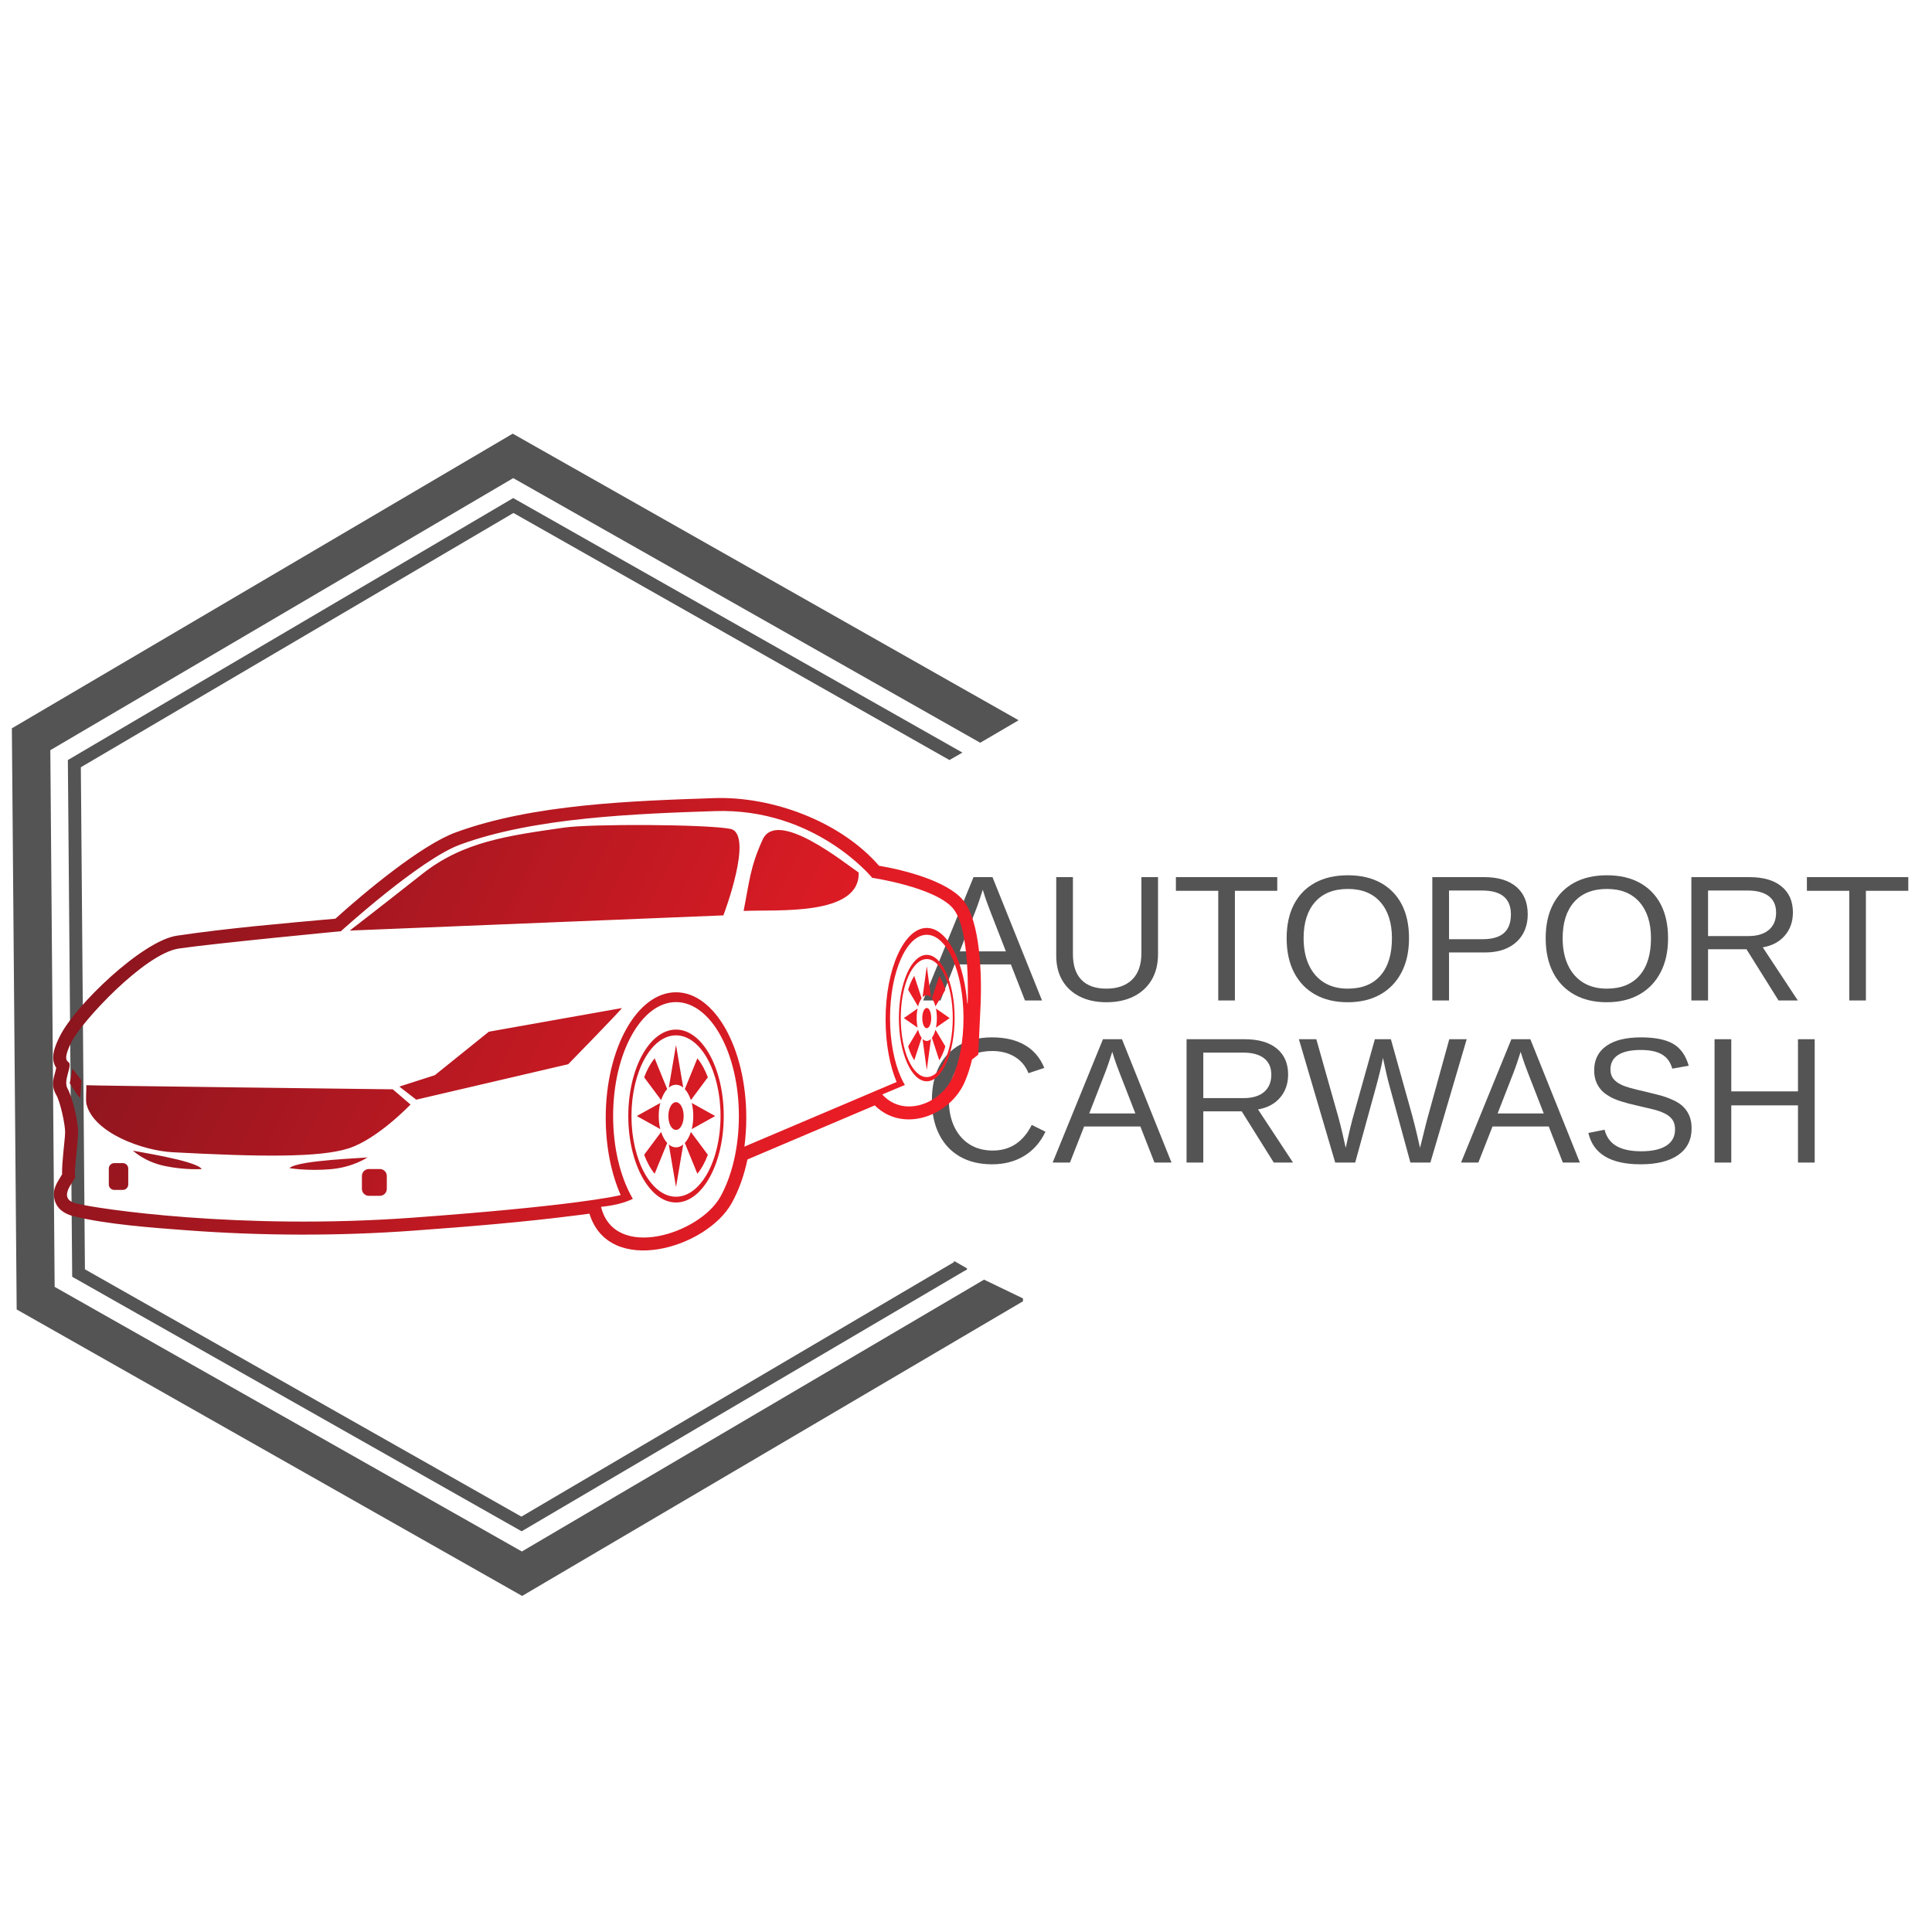 <?xml version="1.0" encoding="UTF-8" standalone="no"?> <svg xmlns="http://www.w3.org/2000/svg" xmlns:xlink="http://www.w3.org/1999/xlink" version="1.1" width="500" height="500" viewBox="0 0 500 500" xml:space="preserve"> <desc>Created with Fabric.js 3.6.3</desc> <defs> </defs> <g transform="matrix(0.622 0 0 0.622 137.112 262.629)"> <g style=""> <g transform="matrix(1 0 0 1 -5.15 0)"> <polygon style="stroke: none; stroke-width: 1; stroke-dasharray: none; stroke-linecap: butt; stroke-dashoffset: 0; stroke-linejoin: miter; stroke-miterlimit: 4; fill: rgb(84,84,84); fill-rule: nonzero; opacity: 1;" points="194.15,110.2 1.85,223.3 -192.55,113.2 -194.35,-110.1 -1.75,-223.3 192.55,-113.2 208.45,-122.5 208.45,-122.6 -1.95,-241.8 -210.35,-119.2 -208.35,122.6 1.95,241.8 210.35,119.2 210.35,118 "></polygon> </g> <g transform="matrix(1 0 0 1 -5.15 -0.05)"> <polygon style="stroke: none; stroke-width: 1; stroke-dasharray: none; stroke-linecap: butt; stroke-dashoffset: 0; stroke-linejoin: miter; stroke-miterlimit: 4; fill: rgb(84,84,84); fill-rule: nonzero; opacity: 1;" points="181.65,102.45 181.65,102.95 1.65,208.85 -179.95,105.95 -181.65,-102.95 -1.65,-208.75 179.75,-105.95 185.15,-109.05 -0.35,-214.15 -1.75,-214.95 -187.05,-105.95 -185.25,109.05 1.75,214.95 185.75,106.75 187.05,106.05 187.05,105.55 "></polygon> </g> </g> </g> <g transform="matrix(1 0 0 1 372.413 265.32)" style=""><path fill="#545454" opacity="1" d="M-110.80-15.73L-125.35-15.73L-129.02-6.40L-133.50-6.40L-120.47-38.32L-115.56-38.32L-102.74-6.40L-107.15-6.40L-110.80-15.73ZM-118.07-35.06L-118.07-35.06Q-118.46-33.79-118.99-32.24Q-119.52-30.68-119.98-29.51L-119.98-29.51L-124.03-19.11L-112.09-19.11L-116.19-29.64Q-116.51-30.43-117.03-31.88Q-117.55-33.33-118.07-35.06Z"></path><path fill="#545454" opacity="1" d="M-86.08-5.94L-86.08-5.94Q-90.00-5.94-92.92-7.39Q-95.85-8.84-97.46-11.54Q-99.06-14.24-99.06-18.00L-99.06-18.00L-99.06-38.32L-94.74-38.32L-94.74-18.36Q-94.74-13.99-92.52-11.72Q-90.30-9.46-86.11-9.46L-86.11-9.46Q-81.80-9.46-79.41-11.80Q-77.02-14.15-77.02-18.65L-77.02-18.65L-77.02-38.32L-72.72-38.32L-72.72-18.40Q-72.72-14.53-74.36-11.74Q-76.00-8.96-79.00-7.45Q-82.00-5.94-86.08-5.94Z"></path><path fill="#545454" opacity="1" d="M-41.86-34.78L-52.82-34.78L-52.82-6.40L-57.13-6.40L-57.13-34.78L-68.09-34.78L-68.09-38.32L-41.86-38.32L-41.86-34.78Z"></path><path fill="#545454" opacity="1" d="M-7.76-22.51L-7.76-22.51Q-7.76-17.38-9.70-13.67Q-11.63-9.95-15.19-7.95Q-18.75-5.94-23.62-5.94L-23.62-5.94Q-28.51-5.94-32.06-7.94Q-35.60-9.93-37.52-13.65Q-39.43-17.36-39.43-22.51L-39.43-22.51Q-39.43-27.63-37.54-31.26Q-35.65-34.90-32.10-36.85Q-28.56-38.80-23.57-38.80L-23.57-38.80Q-18.68-38.80-15.13-36.87Q-11.59-34.94-9.67-31.31Q-7.76-27.67-7.76-22.51ZM-12.18-22.51L-12.18-22.51Q-12.18-28.46-15.16-31.86Q-18.14-35.26-23.57-35.26L-23.57-35.26Q-29.06-35.26-32.05-31.91Q-35.04-28.55-35.04-22.51L-35.04-22.51Q-35.04-18.52-33.68-15.58Q-32.32-12.65-29.76-11.05Q-27.20-9.46-23.62-9.46L-23.62-9.46Q-18.09-9.46-15.13-12.87Q-12.18-16.27-12.18-22.51Z"></path><path fill="#545454" opacity="1" d="M22.96-28.71L22.96-28.71Q22.96-25.70 21.63-23.48Q20.29-21.26 17.83-20.05Q15.37-18.83 11.97-18.83L11.97-18.83L2.59-18.83L2.59-6.40L-1.73-6.40L-1.73-38.32L11.70-38.32Q17.07-38.32 20.02-35.80Q22.96-33.29 22.96-28.71ZM18.61-28.67L18.61-28.67Q18.61-34.85 11.18-34.85L11.18-34.85L2.59-34.85L2.59-22.26L11.36-22.26Q14.99-22.26 16.80-23.85Q18.61-25.45 18.61-28.67Z"></path><path fill="#545454" opacity="1" d="M59.28-22.51L59.28-22.51Q59.28-17.38 57.34-13.67Q55.41-9.95 51.85-7.95Q48.29-5.94 43.42-5.94L43.42-5.94Q38.53-5.94 34.98-7.94Q31.44-9.93 29.52-13.65Q27.61-17.36 27.61-22.51L27.61-22.51Q27.61-27.63 29.50-31.26Q31.39-34.90 34.94-36.85Q38.48-38.80 43.47-38.80L43.47-38.80Q48.36-38.80 51.91-36.87Q55.45-34.94 57.37-31.31Q59.28-27.67 59.28-22.51ZM54.86-22.51L54.86-22.51Q54.86-28.46 51.88-31.86Q48.90-35.26 43.47-35.26L43.47-35.26Q37.98-35.26 34.99-31.91Q32.00-28.55 32.00-22.51L32.00-22.51Q32.00-18.52 33.36-15.58Q34.72-12.65 37.28-11.05Q39.84-9.46 43.42-9.46L43.42-9.46Q48.95-9.46 51.91-12.87Q54.86-16.27 54.86-22.51Z"></path><path fill="#545454" opacity="1" d="M79.58-19.65L69.63-19.65L69.63-6.40L65.31-6.40L65.31-38.32L80.33-38.32Q85.72-38.32 88.65-35.91Q91.59-33.49 91.59-29.19L91.59-29.19Q91.59-25.63 89.51-23.21Q87.44-20.78 83.79-20.15L83.79-20.15L92.86-6.40L87.87-6.40L79.58-19.65ZM87.24-29.14L87.24-29.14Q87.24-31.93 85.35-33.39Q83.45-34.85 79.90-34.85L79.90-34.85L69.63-34.85L69.63-23.07L80.08-23.07Q83.50-23.07 85.37-24.67Q87.24-26.27 87.24-29.14Z"></path><path fill="#545454" opacity="1" d="M121.45-34.78L110.48-34.78L110.48-6.40L106.18-6.40L106.18-34.78L95.21-34.78L95.21-38.32L121.45-38.32L121.45-34.78Z"></path><path fill="#545454" opacity="1" d="M-115.47 32.44L-115.47 32.44Q-108.76 32.44-105.39 25.81L-105.39 25.81L-101.85 27.57Q-103.82 31.70-107.39 33.85Q-110.96 36.00-115.67 36.00L-115.67 36.00Q-120.52 36.00-124.01 33.99Q-127.50 31.97-129.37 28.24Q-131.24 24.52-131.24 19.44L-131.24 19.44Q-131.24 14.34-129.38 10.69Q-127.52 7.05-124.03 5.10Q-120.54 3.15-115.69 3.15L-115.69 3.15Q-110.60 3.15-107.18 5.14Q-103.75 7.14-102.15 11.06L-102.15 11.06L-106.25 12.42Q-107.36 9.63-109.82 8.16Q-112.27 6.68-115.65 6.68L-115.65 6.68Q-120.95 6.68-123.90 10.09Q-126.84 13.50-126.84 19.44L-126.84 19.44Q-126.84 23.34-125.45 26.27Q-124.05 29.21-121.51 30.83Q-118.96 32.44-115.47 32.44Z"></path><path fill="#545454" opacity="1" d="M-77.29 26.21L-91.84 26.21L-95.51 35.55L-99.99 35.55L-86.97 3.63L-82.05 3.63L-69.23 35.55L-73.64 35.55L-77.29 26.21ZM-84.56 6.89L-84.56 6.89Q-84.95 8.16-85.48 9.71Q-86.01 11.26-86.47 12.44L-86.47 12.44L-90.52 22.84L-78.58 22.84L-82.68 12.30Q-83.00 11.51-83.52 10.06Q-84.04 8.61-84.56 6.89Z"></path><path fill="#545454" opacity="1" d="M-51.06 22.29L-61.00 22.29L-61.00 35.55L-65.33 35.55L-65.33 3.63L-50.31 3.63Q-44.92 3.63-41.98 6.04Q-39.05 8.45-39.05 12.76L-39.05 12.76Q-39.05 16.31-41.12 18.74Q-43.19 21.16-46.84 21.80L-46.84 21.80L-37.78 35.55L-42.76 35.55L-51.06 22.29ZM-43.40 12.80L-43.40 12.80Q-43.40 10.02-45.29 8.55Q-47.18 7.09-50.74 7.09L-50.74 7.09L-61.00 7.09L-61.00 18.87L-50.56 18.87Q-47.14 18.87-45.27 17.28Q-43.40 15.68-43.40 12.80Z"></path><path fill="#545454" opacity="1" d="M-16.14 15.38L-16.14 15.38L-21.69 35.55L-26.86 35.55L-36.26 3.63L-31.75 3.63L-26.02 23.90Q-25.50 25.81-25.04 27.77Q-24.57 29.73-24.14 31.74L-24.14 31.74Q-23.96 30.90-23.65 29.53Q-23.35 28.16-23.01 26.74Q-22.67 25.31-22.40 24.33L-22.40 24.33L-16.60 3.63L-12.45 3.63L-6.90 23.50Q-6.26 25.92-5.77 27.99Q-5.27 30.07-4.91 31.74L-4.91 31.74Q-4.57 30.41-4.19 28.85Q-3.82 27.30-3.49 26.02Q-3.16 24.74-3.02 24.20L-3.02 24.20L2.66 3.63L7.17 3.63L-2.23 35.55L-7.40 35.55L-12.93 15.27Q-13.20 14.32-13.59 12.62Q-13.99 10.92-14.51 8.45L-14.51 8.45Q-14.72 9.65-15.04 11.05Q-15.37 12.44-15.68 13.62Q-15.98 14.80-16.14 15.38Z"></path><path fill="#545454" opacity="1" d="M28.40 26.21L13.85 26.21L10.18 35.55L5.70 35.55L18.73 3.63L23.64 3.63L36.46 35.55L32.05 35.55L28.40 26.21ZM21.13 6.89L21.13 6.89Q20.74 8.16 20.21 9.71Q19.68 11.26 19.22 12.44L19.22 12.44L15.17 22.84L27.11 22.84L23.01 12.30Q22.69 11.51 22.17 10.06Q21.65 8.61 21.13 6.89Z"></path><path fill="#545454" opacity="1" d="M65.37 26.74L65.37 26.74Q65.37 31.15 61.92 33.58Q58.46 36.00 52.19 36.00L52.19 36.00Q40.52 36.00 38.66 27.89L38.66 27.89L42.85 27.05Q43.58 29.93 45.94 31.28Q48.29 32.63 52.35 32.63L52.35 32.63Q56.54 32.63 58.82 31.19Q61.09 29.75 61.09 26.96L61.09 26.96Q61.09 25.40 60.38 24.42Q59.66 23.45 58.37 22.82L58.37 22.82Q57.08 22.18 55.29 21.75Q53.50 21.32 51.33 20.82L51.33 20.82Q48.81 20.26 47.12 19.71Q45.44 19.17 44.35 18.57Q43.26 17.97 42.49 17.29L42.49 17.29Q41.36 16.25 40.76 14.86Q40.16 13.48 40.16 11.69L40.16 11.69Q40.16 7.59 43.30 5.37Q46.43 3.15 52.28 3.15L52.28 3.15Q57.72 3.15 60.59 4.82Q63.47 6.48 64.63 10.49L64.63 10.49L60.37 11.24Q59.66 8.70 57.69 7.56Q55.72 6.41 52.23 6.41L52.23 6.41Q48.40 6.41 46.39 7.68Q44.37 8.95 44.37 11.47L44.37 11.47Q44.37 12.94 45.15 13.90Q45.94 14.86 47.41 15.52L47.41 15.52Q48.79 16.18 53.28 17.17L53.28 17.17Q55.11 17.61 56.90 18.07Q58.69 18.53 60.28 19.24L60.28 19.24Q61.21 19.62 62.06 20.18Q62.90 20.73 63.54 21.46L63.54 21.46Q64.40 22.41 64.89 23.70Q65.37 24.99 65.37 26.74Z"></path><path fill="#545454" opacity="1" d="M92.90 20.75L75.64 20.75L75.64 35.55L71.31 35.55L71.31 3.63L75.64 3.63L75.64 17.13L92.90 17.13L92.90 3.63L97.23 3.63L97.23 35.55L92.90 35.55L92.90 20.75Z"></path></g><g transform="matrix(0.003 0 0 0.003 133.793 265.07)"> <linearGradient id="SVGID_9817" gradientUnits="userSpaceOnUse" gradientTransform="matrix(1 0 0 1 9975.853 30484.951)" x1="0" y1="0" x2="80048.779" y2="39030.603"> <stop offset="0%" style="stop-color:rgb(125,20,29);stop-opacity: 1"></stop> <stop offset="100%" style="stop-color:rgb(255,30,39);stop-opacity: 1"></stop> </linearGradient> <path style="stroke: none; stroke-width: 0; stroke-dasharray: none; stroke-linecap: butt; stroke-dashoffset: 0; stroke-linejoin: miter; stroke-miterlimit: 4; fill: url(#SVGID_9817); fill-rule: evenodd; opacity: 1;" transform=" translate(-50000.242, -50000.253)" d="M 89254 53044 c -157 681 -367 1344 -638 1959 c -1289 2928 -5318 4414 -7750 1999 l -10982 4663 c -279 1319 -717 2604 -1348 3746 c -2178 3945 -10611 6397 -12282 932 c -400 53 -796 103 -1176 151 c -4628 593 -9325 970 -13976 1310 c -6500 476 -13095 455 -19595 -29 c -2926 -218 -6934 -508 -9784 -1221 c -771 -192 -1447 -644 -1623 -1465 c -201 -939 269 -1457 659 -2138 c -31 -1042 238 -2871 261 -3584 c 22 -688 -423 -2683 -760 -3261 c -552 -953 -156 -1568 -6 -2344 c -555 -832 -118 -1869 319 -2743 c 1329 -2657 7113 -8216 10089 -8657 c 4435 -657 9176 -1060 13674 -1467 c 2568 -2322 7415 -6351 10358 -7435 c 6656 -2452 15262 -2727 22328 -2966 c 4971 -167 10863 1985 14211 5835 c 2255 380 5830 1319 7218 2931 c 1565 1820 1644 6685 1545 9043 l -202 4321 l -540 420 z m -44172 -18533 c -3460 1274 -10271 7466 -10271 7466 c 0 0 -11035 1057 -13984 1494 c -2950 437 -8377 6300 -9251 8049 c -874 1748 -255 1638 -182 1856 c 142 426 -535 1529 -165 2167 c 328 565 947 2732 910 3861 c -36 1129 -363 3459 -253 3732 c 108 273 -1713 1876 108 2332 c 1821 455 14094 2311 29026 1219 c 13717 -1004 17415 -1823 17926 -1949 c -808 -1839 -1290 -4155 -1289 -6672 c -1 -2990 678 -5694 1775 -7653 c 1096 -1958 2613 -3169 4288 -3169 c 1673 0 3189 1211 4286 3169 c 1097 1959 1776 4663 1776 7653 c 0 857 -56 1692 -161 2493 l 13129 -5575 c -590 -1411 -950 -3303 -950 -5384 c 0 -2184 397 -4160 1040 -5591 c 642 -1430 1530 -2316 2511 -2316 c 980 0 1868 886 2511 2316 c 497 1107 847 2541 980 4145 l 34 104 c 0 0 292 -6447 -1274 -8267 c -1566 -1821 -6957 -2622 -6957 -2622 c 0 0 -4917 -6047 -13585 -5755 c -6790 229 -15581 541 -21978 2897 z m 12171 31241 c 1142 4694 8517 2352 10302 -883 c 983 -1778 1588 -4235 1588 -6950 c 0 -2714 -607 -5171 -1588 -6949 c -982 -1778 -2338 -2879 -3835 -2879 c -1499 0 -2855 1101 -3836 2879 c -982 1778 -1590 4235 -1589 6949 c -1 2716 607 5172 1589 6950 l 111 195 c -840 411 -1855 600 -2742 688 z m 26209 -10510 l -1949 815 c 1824 2038 5053 823 6078 -1506 c 574 -1301 929 -3097 929 -5081 c 0 -1986 -355 -3781 -929 -5083 c -573 -1299 -1365 -2103 -2240 -2103 c -876 0 -1668 804 -2242 2103 c -573 1302 -927 3097 -927 5083 c 0 1984 354 3780 927 5081 c 110 250 228 481 353 691 z m 1889 -10863 c 619 0 1181 571 1586 1492 c 406 921 658 2193 658 3599 c 0 1405 -252 2677 -658 3599 c -405 921 -967 1490 -1586 1490 c -619 0 -1181 -569 -1588 -1490 c -406 -922 -656 -2194 -656 -3599 c 0 -1406 250 -2678 656 -3599 c 407 -921 969 -1492 1588 -1492 z m 0 3115 c 130 0 252 65 363 182 l -363 -2686 l -364 2686 c 111 -117 234 -182 364 -182 z m 443 276 c 126 170 231 408 307 693 l 348 -585 l 507 -850 c -70 -237 -151 -457 -239 -656 c -88 -201 -185 -383 -289 -541 l -375 1147 l -259 792 z m 348 875 c 52 251 79 531 79 825 c 0 294 -27 574 -79 824 l 1185 -824 l -1185 -825 z m -41 1830 c -76 286 -181 525 -307 695 l 259 791 l 375 1148 c 104 -159 201 -340 289 -541 c 88 -200 169 -420 239 -656 l -507 -850 l -348 -587 z m -387 790 c -111 116 -233 179 -363 179 c -130 0 -253 -63 -364 -179 l 364 2685 l 363 -2685 z m -806 -95 c -127 -170 -232 -409 -307 -695 l -349 587 l -506 850 c 69 236 150 456 238 656 c 89 201 186 382 289 541 l 375 -1148 l 260 -791 z m -349 -875 c -52 -251 -79 -531 -79 -825 c 0 -294 27 -574 79 -826 l -1184 826 l 1184 825 z m 42 -1830 c 75 -285 180 -526 307 -695 l -260 -792 l -375 -1147 c -103 158 -200 340 -289 541 c -88 199 -169 419 -238 656 l 506 850 l 349 587 z m 750 131 c -215 0 -387 388 -387 874 c 0 497 169 874 387 874 c 212 0 385 -391 385 -874 c 0 -485 -172 -874 -385 -874 z m 1699 -2983 c -434 -986 -1036 -1597 -1699 -1597 c -664 0 -1265 611 -1700 1597 c -436 988 -705 2351 -705 3857 c 0 1504 269 2869 705 3856 c 435 986 1036 1597 1700 1597 c 663 0 1265 -611 1699 -1597 c 436 -987 705 -2352 705 -3856 c 0 -1506 -269 -2869 -705 -3857 z m -23330 5346 c 1060 0 2021 778 2716 2039 c 695 1260 1125 3000 1125 4921 c 0 1923 -430 3663 -1125 4923 c -695 1259 -1656 2039 -2716 2039 c -1062 0 -2022 -780 -2718 -2039 c -694 -1260 -1126 -3000 -1126 -4923 c 0 -1921 432 -3661 1126 -4921 c 696 -1261 1656 -2039 2718 -2039 z m 0 4259 c 222 0 432 89 622 248 l -622 -3674 l -624 3674 c 190 -159 402 -248 624 -248 z m 758 378 c 215 232 397 558 524 949 l 598 -802 l 866 -1163 c -119 -323 -256 -624 -408 -898 c -151 -274 -317 -523 -494 -740 l -643 1570 l -443 1084 z m 597 1195 c 87 344 135 726 135 1128 c 0 404 -48 786 -135 1129 l 2026 -1129 l -2026 -1128 z m -73 2504 c -127 390 -308 720 -524 951 l 443 1082 l 641 1570 c 179 -218 345 -466 496 -741 c 152 -273 289 -574 408 -897 l -866 -1163 l -598 -802 z m -660 1080 c -190 158 -400 247 -622 247 c -222 0 -434 -89 -624 -247 l 624 3672 l 622 -3672 z m -1382 -129 c -216 -231 -397 -561 -524 -952 l -598 803 l -867 1163 c 121 323 258 624 409 897 c 151 275 318 523 496 741 l 641 -1570 l 443 -1082 z m -595 -1198 c -89 -343 -137 -726 -137 -1129 c 0 -402 48 -784 137 -1128 l -2028 1128 l 2028 1129 z m 71 -2503 c 127 -389 309 -719 524 -950 l -443 -1083 l -641 -1570 c -178 217 -345 466 -496 740 c -151 274 -288 575 -409 898 l 867 1163 l 598 802 z m 1284 179 c -368 0 -660 532 -660 1195 c 0 682 288 1196 660 1196 c 365 0 659 -534 659 -1196 c 0 -662 -294 -1195 -659 -1195 z m 2910 -4078 c -745 -1349 -1774 -2184 -2910 -2184 c -1138 0 -2166 835 -2912 2184 c -745 1350 -1206 3215 -1206 5273 c 0 2060 461 3925 1206 5275 c 746 1349 1774 2184 2912 2184 c 1136 0 2165 -835 2910 -2184 c 745 -1350 1206 -3215 1206 -5275 c 0 -2058 -461 -3923 -1206 -5273 z m -54202 2198 l -103 1533 c -529 -587 -787 -1165 -911 -1283 c 59 -192 193 -1066 244 -1265 l 770 1015 z m 24795 7647 l 948 0 c 331 0 600 270 600 600 l 0 1113 c 0 330 -269 600 -600 600 l -948 0 c -331 0 -600 -270 -600 -600 l 0 -1113 c 0 -330 269 -600 600 -600 z m -21967 -510 l 740 0 c 257 0 469 210 469 468 l 0 1377 c 0 258 -212 468 -469 468 l -740 0 c -256 0 -467 -210 -467 -468 l 0 -1377 c 0 -258 211 -468 467 -468 z m 21859 -503 c 0 0 -1221 867 -3228 1032 c -2006 165 -3515 -98 -3515 -98 c 748 -710 6739 -863 6743 -934 z m -20257 -588 c 0 0 1000 983 2786 1346 c 1784 365 3168 255 3168 255 c -593 -780 -5958 -1531 -5954 -1601 z m -4008 -5629 c 13 515 -69 1307 11 1628 c 626 2504 4885 4017 7413 4153 c 7502 399 12674 473 15188 -328 c 2512 -801 5354 -3788 5354 -3788 l -1530 -1311 c 0 0 -26399 -318 -26436 -354 z m 46196 -6656 l -11473 2040 l -4661 3751 l -3059 983 l 1456 1129 l 13112 -3059 c 0 0 4697 -4807 4625 -4844 z m 12147 -14532 c -1072 2348 -1134 3567 -1640 6154 c 2837 -132 10040 472 9924 -3314 c -1139 -759 -7042 -5563 -8284 -2840 z m -29372 2968 c -3571 2822 -6247 4880 -6247 4880 l 32231 -1311 c 0 0 2697 -7065 584 -7466 c -2113 -400 -12056 -437 -14313 -108 c -4795 695 -8686 1182 -12255 4005 z" stroke-linecap="round"></path> </g> </svg> 